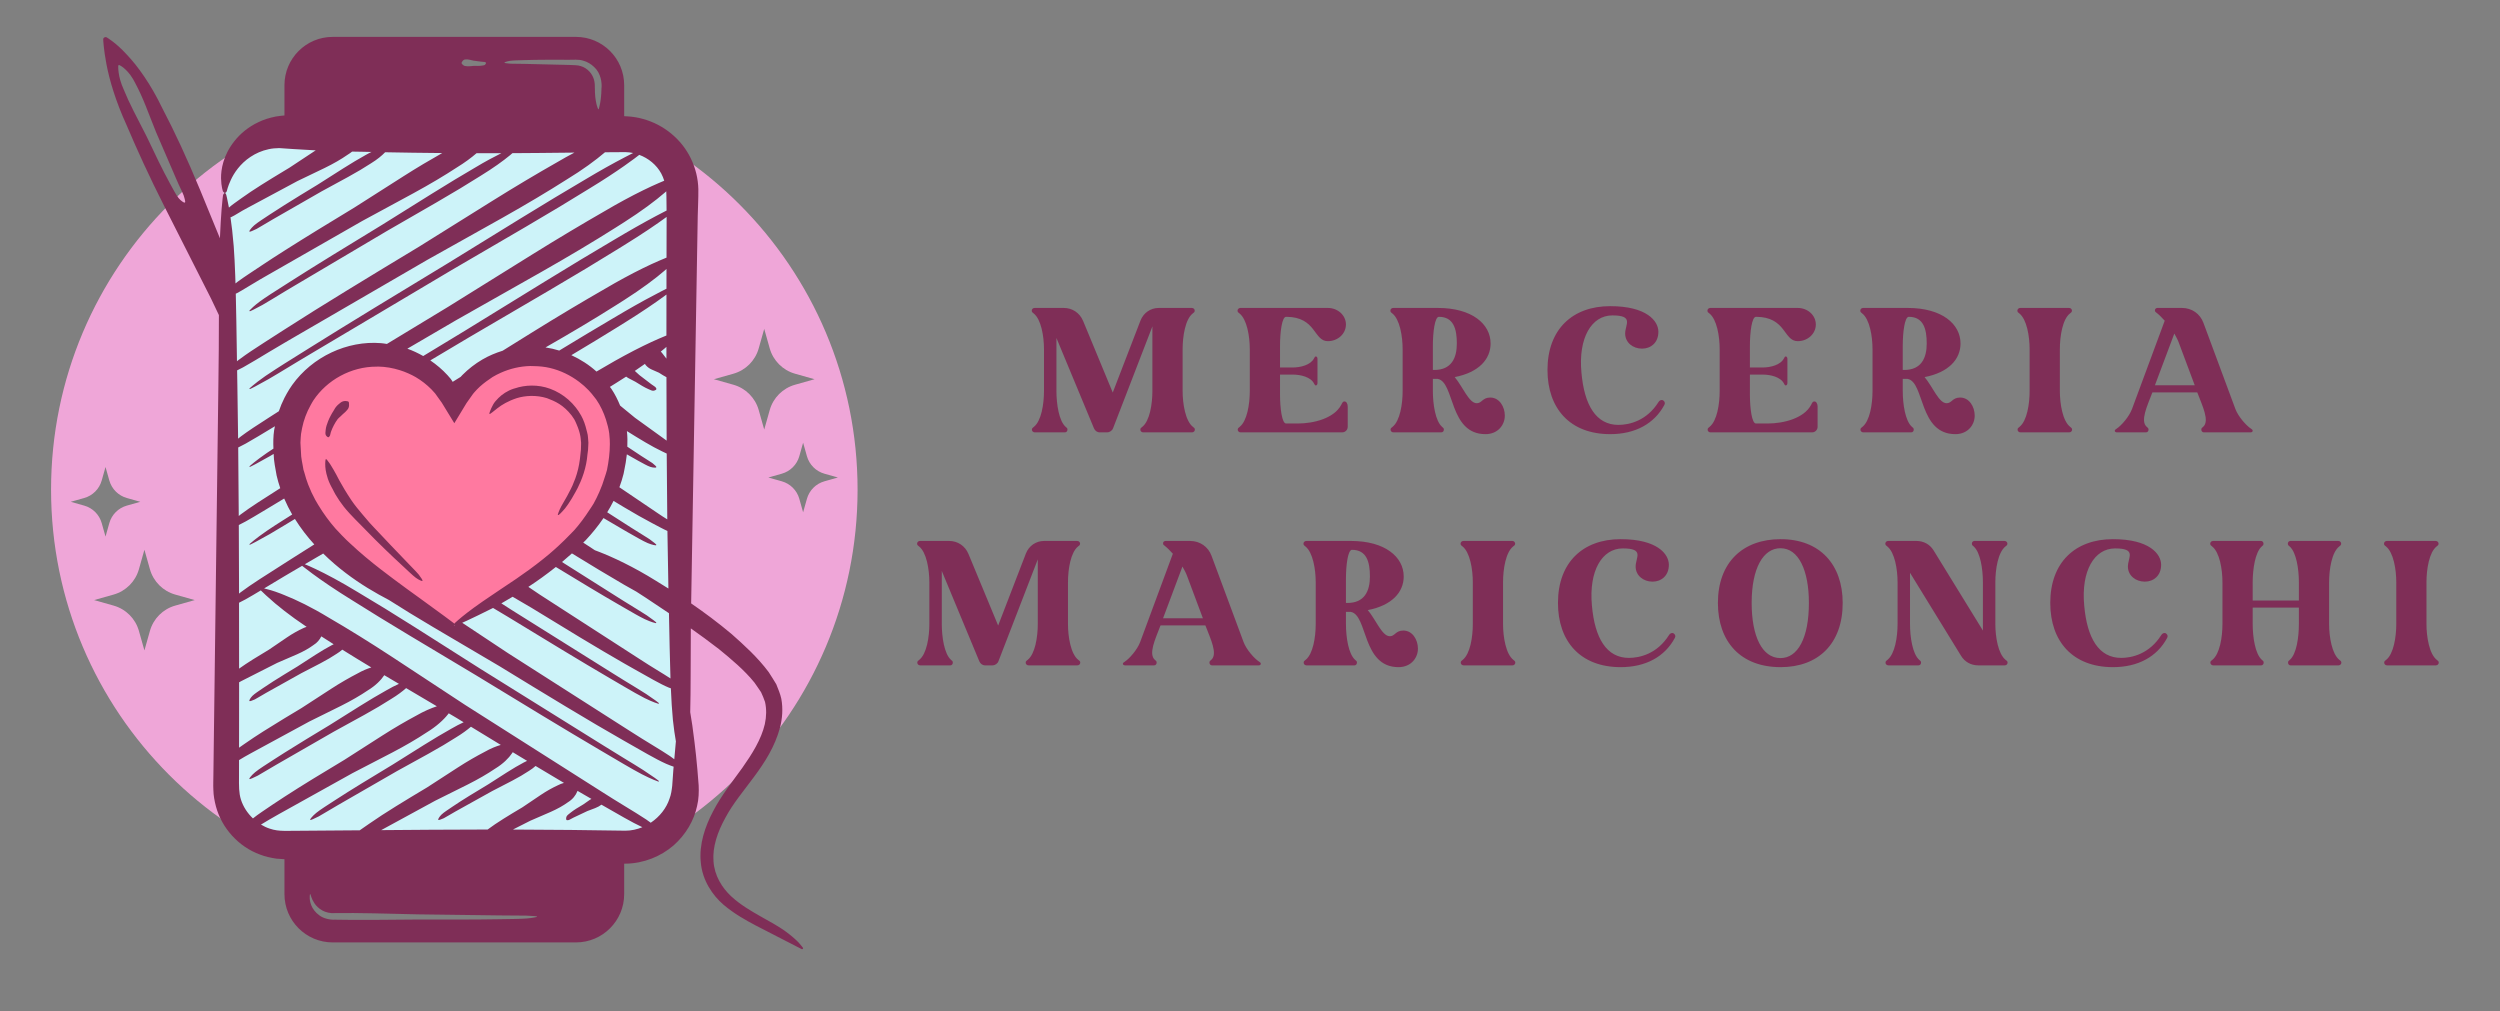 <?xml version="1.0" encoding="UTF-8" standalone="no"?>
<!DOCTYPE svg PUBLIC "-//W3C//DTD SVG 1.1//EN" "http://www.w3.org/Graphics/SVG/1.1/DTD/svg11.dtd">
<svg width="100%" height="100%" viewBox="0 0 1266 512" version="1.1" xmlns="http://www.w3.org/2000/svg" xmlns:xlink="http://www.w3.org/1999/xlink" xml:space="preserve" xmlns:serif="http://www.serif.com/" style="fill-rule:evenodd;clip-rule:evenodd;stroke-linejoin:round;stroke-miterlimit:2;">
    <rect x="0" y="0" width="1266" height="512" fill="#808080" stroke="none"/>
    <g transform="matrix(1,0,0,1,0,-794.11)">
        <g id="background-logo">
        </g>
        <g id="Mesa-de-trabajo1" serif:id="Mesa de trabajo1" transform="matrix(1.02,0,0,0.907,-40.576,680.066)">
            <rect x="39.771" y="125.755" width="1240.23" height="564.179" style="fill:none;"/>
            <g id="logo-logo" transform="matrix(3.229,0,0,3.633,265.336,401.007)">
                <g>
                    <g transform="matrix(1.402,0,0,1.402,-70.1,-70.1)">
                        <path d="M50,5.406C25.576,5.406 5.776,25.206 5.776,49.63C5.776,74.054 25.576,93.854 50,93.854C74.424,93.854 94.224,74.054 94.224,49.63C94.224,25.206 74.424,5.406 50,5.406ZM7.934,50.962L9.415,50.544C10.343,50.282 11.068,49.556 11.33,48.628L11.748,47.147L12.166,48.628C12.428,49.556 13.154,50.282 14.082,50.544L15.563,50.962L14.082,51.38C13.154,51.642 12.428,52.367 12.166,53.295L11.748,54.776L11.33,53.295C11.068,52.367 10.343,51.642 9.415,51.38L7.934,50.962ZM19.39,62.34C18.047,62.719 16.998,63.769 16.619,65.111L16.014,67.254L15.409,65.111C15.03,63.769 13.98,62.719 12.637,62.34L10.494,61.735L12.637,61.13C13.98,60.751 15.03,59.702 15.409,58.359L16.014,56.216L16.619,58.359C16.998,59.702 18.047,60.751 19.39,61.13L21.533,61.735L19.39,62.34ZM83.381,40.901C83.002,39.558 81.953,38.509 80.61,38.13L78.467,37.525L80.61,36.92C81.953,36.541 83.002,35.491 83.381,34.148L83.986,32.005L84.591,34.148C84.97,35.491 86.02,36.541 87.363,36.92L89.506,37.525L87.363,38.13C86.02,38.509 84.97,39.558 84.591,40.901L83.986,43.044L83.381,40.901ZM88.67,50.632L88.252,52.113L87.834,50.632C87.572,49.703 86.846,48.978 85.918,48.716L84.437,48.298L85.918,47.88C86.846,47.618 87.572,46.893 87.834,45.965L88.252,44.483L88.67,45.965C88.932,46.893 89.657,47.618 90.585,47.88L92.066,48.298L90.585,48.716C89.657,48.978 88.932,49.703 88.67,50.632Z" style="fill:rgb(239,166,216);fill-rule:nonzero;"/>
                    </g>
                    <g transform="matrix(1.402,0,0,1.402,-70.1,-70.1)">
                        <path d="M68.67,88.779L31.33,88.779C27.671,88.779 24.704,85.812 24.704,82.152L24.704,17.108C24.704,13.448 27.671,10.481 31.33,10.481L68.67,10.481C72.329,10.481 75.296,13.448 75.296,17.108L75.296,82.152C75.296,85.812 72.329,88.779 68.67,88.779Z" style="fill:rgb(205,243,249);fill-rule:nonzero;"/>
                    </g>
                    <g transform="matrix(1.402,0,0,1.402,-70.1,-70.1)">
                        <path d="M50,64.549C40.803,59.592 31.606,54.147 31.606,44.528C31.606,39.106 36.001,34.711 41.423,34.711C45.11,34.711 48.322,36.743 50,39.748C51.678,36.743 54.89,34.711 58.577,34.711C63.999,34.711 68.394,39.106 68.394,44.528C68.394,52.603 61.912,57.737 54.389,62.11L50,64.549Z" style="fill:rgb(255,121,160);fill-rule:nonzero;"/>
                    </g>
                    <g transform="matrix(1.402,0,0,1.402,-70.1,-70.1)">
                        <path d="M46.095,58.937C45.924,58.73 45.676,58.473 45.399,58.189C45.2,57.986 44.991,57.774 44.762,57.528C44.259,56.996 43.667,56.384 43.041,55.733C42.429,55.097 41.786,54.42 41.141,53.724C41.077,53.655 41.014,53.587 40.95,53.519C40.868,53.429 40.784,53.341 40.702,53.251C40.447,52.951 40.191,52.652 39.937,52.354C39.504,51.845 39.086,51.339 38.75,50.846C38.458,50.415 38.194,49.998 37.953,49.597C37.828,49.389 37.722,49.198 37.611,49.002C37.532,48.863 37.44,48.712 37.369,48.58C37.145,48.136 36.942,47.768 36.751,47.438C36.645,47.256 36.539,47.07 36.444,46.928C36.404,46.864 36.367,46.812 36.33,46.756C36.132,46.467 35.979,46.301 35.979,46.301C35.976,46.298 35.969,46.298 35.964,46.295C35.961,46.294 35.959,46.293 35.956,46.292C35.951,46.29 35.948,46.287 35.942,46.287C35.941,46.287 35.941,46.286 35.939,46.286C35.926,46.285 35.924,46.299 35.914,46.305C35.899,46.313 35.878,46.316 35.877,46.331C35.877,46.331 35.824,46.623 35.852,47.117C35.866,47.336 35.907,47.602 35.975,47.891C36.059,48.25 36.187,48.646 36.39,49.065C36.464,49.232 36.575,49.412 36.665,49.586C36.767,49.783 36.857,49.975 36.977,50.177C37.237,50.613 37.533,51.055 37.875,51.491C38.259,51.974 38.68,52.421 39.11,52.862C39.43,53.189 39.754,53.513 40.078,53.843C40.116,53.883 40.155,53.921 40.193,53.961C41.656,55.477 43.166,56.917 44.32,57.976C44.915,58.52 45.383,58.992 45.768,59.283C46.154,59.565 46.441,59.644 46.441,59.644C46.454,59.648 46.47,59.646 46.484,59.638C46.503,59.627 46.503,59.607 46.506,59.588C46.506,59.588 46.507,59.587 46.507,59.586C46.507,59.579 46.518,59.573 46.515,59.566C46.515,59.566 46.486,59.5 46.416,59.389C46.348,59.277 46.234,59.124 46.095,58.937ZM53.847,41.31C53.865,41.336 53.903,41.341 53.931,41.321C53.931,41.321 54.253,41.105 54.738,40.697C55.215,40.324 55.894,39.913 56.85,39.599C57.788,39.312 58.985,39.238 60.157,39.601C60.264,39.633 60.367,39.689 60.474,39.729C60.949,39.909 61.416,40.146 61.839,40.468C62.087,40.657 62.32,40.872 62.534,41.104C62.767,41.355 62.978,41.627 63.156,41.922C63.263,42.106 63.339,42.304 63.424,42.498C63.602,42.911 63.749,43.338 63.827,43.785C63.861,43.964 63.865,44.132 63.886,44.305C63.891,44.361 63.909,44.543 63.904,44.494L63.899,44.737C63.901,45.093 63.881,45.431 63.832,45.744C63.822,45.932 63.793,46.112 63.771,46.295C63.678,47.048 63.502,47.756 63.273,48.392C63.176,48.661 63.072,48.919 62.965,49.163C62.907,49.297 62.845,49.417 62.784,49.542C62.647,49.825 62.51,50.09 62.374,50.331C62.136,50.753 61.912,51.12 61.744,51.429C61.445,51.989 61.351,52.352 61.351,52.352C61.349,52.358 61.354,52.364 61.354,52.37C61.355,52.38 61.353,52.391 61.359,52.4C61.363,52.405 61.37,52.398 61.375,52.402C61.387,52.41 61.4,52.409 61.415,52.407C61.425,52.405 61.433,52.417 61.441,52.41C61.441,52.41 61.514,52.345 61.645,52.229C61.773,52.108 61.944,51.917 62.15,51.677C62.363,51.41 62.609,51.049 62.869,50.623C63.007,50.396 63.148,50.147 63.293,49.882C63.373,49.734 63.454,49.59 63.535,49.43C63.647,49.209 63.754,48.971 63.858,48.725C64.103,48.143 64.317,47.497 64.456,46.797C64.52,46.478 64.569,46.148 64.596,45.809C64.657,45.46 64.686,45.111 64.692,44.764L64.704,44.493L64.681,44.183C64.664,44.005 64.66,43.82 64.632,43.645C64.607,43.479 64.551,43.314 64.512,43.148C64.38,42.582 64.195,42.018 63.905,41.499C63.896,41.482 63.882,41.468 63.873,41.451C63.716,41.163 63.531,40.893 63.329,40.636C62.837,40.007 62.231,39.474 61.557,39.074C61.22,38.873 60.869,38.703 60.508,38.572C59.16,38.076 57.755,38.151 56.655,38.522C56.607,38.538 56.551,38.546 56.504,38.563C55.803,38.792 55.247,39.182 54.834,39.587C54.583,39.833 54.373,40.084 54.252,40.31C53.936,40.89 53.84,41.263 53.84,41.263C53.838,41.273 53.842,41.282 53.844,41.292C53.846,41.298 53.844,41.304 53.847,41.31ZM36.115,43.868C36.121,43.872 36.134,43.876 36.149,43.879C36.171,43.883 36.185,43.881 36.199,43.879C36.2,43.879 36.201,43.88 36.202,43.879C36.207,43.879 36.218,43.881 36.22,43.88C36.22,43.88 36.246,43.864 36.274,43.834C36.305,43.804 36.327,43.757 36.365,43.703C36.387,43.651 36.4,43.583 36.415,43.509C36.434,43.421 36.456,43.324 36.499,43.219C36.643,42.827 36.89,42.328 37.21,41.893C37.306,41.782 37.412,41.698 37.515,41.603C37.603,41.52 37.688,41.425 37.777,41.353C37.968,41.196 38.129,41.044 38.252,40.893C38.255,40.889 38.256,40.885 38.259,40.881C38.391,40.75 38.447,40.574 38.455,40.396C38.47,40.223 38.43,40.049 38.43,40.049C38.429,40.045 38.425,40.037 38.422,40.031C38.421,40.031 38.421,40.03 38.421,40.03C38.419,40.025 38.418,40.022 38.415,40.017C38.406,40.003 38.398,39.999 38.389,39.989C38.381,39.981 38.371,39.966 38.366,39.965C38.366,39.965 38.243,39.919 38.072,39.913C37.901,39.906 37.686,39.954 37.506,40.106C37.313,40.242 37.109,40.433 36.938,40.675C36.868,40.774 36.811,40.896 36.743,41.006C36.647,41.161 36.545,41.308 36.467,41.474C36.341,41.688 36.246,41.912 36.156,42.132C36.022,42.464 35.92,42.79 35.893,43.069C35.871,43.301 35.839,43.489 35.899,43.636C35.965,43.781 36.115,43.868 36.115,43.868ZM88.207,99.813C88.207,99.813 88.058,99.607 87.741,99.253C87.411,98.914 86.887,98.453 86.196,97.957C85.506,97.475 84.602,96.973 83.576,96.4C82.557,95.821 81.398,95.159 80.366,94.208C79.348,93.258 78.521,91.925 78.424,90.359C78.303,88.802 78.864,87.153 79.716,85.617C81.35,82.511 84.573,79.892 85.706,75.757C85.977,74.739 86.059,73.626 85.86,72.548C85.746,72.014 85.513,71.474 85.309,70.962C85.033,70.515 84.761,70.06 84.473,69.625C83.243,67.988 81.802,66.691 80.403,65.451C78.914,64.202 77.422,63.095 75.973,62.099C75.979,61.761 75.983,61.431 75.991,61.086C76.183,49.77 76.439,34.684 76.696,19.597C76.716,18.62 76.772,17.785 76.762,16.692C76.735,15.541 76.455,14.386 75.946,13.34C74.942,11.234 72.977,9.62 70.708,8.999C70.144,8.836 69.559,8.744 68.976,8.711C68.85,8.702 68.738,8.697 68.628,8.691L68.628,5.29C68.628,2.368 66.26,0 63.339,0L36.661,0C33.74,0 31.372,2.368 31.372,5.29L31.372,8.61C31.067,8.641 30.704,8.679 30.39,8.735C29.715,8.875 29.081,9.066 28.517,9.346C27.38,9.882 26.506,10.637 25.891,11.416C24.636,12.991 24.41,14.548 24.417,15.494C24.438,16.464 24.628,16.926 24.628,16.926C24.643,16.974 24.68,17 24.711,17.033C24.729,17.052 24.737,17.085 24.759,17.094C24.878,17.144 25.011,17.047 25.055,16.886C25.055,16.886 25.148,16.417 25.496,15.668C25.838,14.928 26.5,13.913 27.643,13.155C28.208,12.778 28.885,12.471 29.634,12.313C30.006,12.224 30.402,12.201 30.801,12.19C30.985,12.203 31.183,12.216 31.372,12.229C31.673,12.25 31.97,12.27 32.284,12.291C33.084,12.348 33.933,12.396 34.803,12.439C34.759,12.467 34.718,12.489 34.675,12.518C33.791,13.102 32.849,13.724 31.907,14.347C31.727,14.454 31.551,14.562 31.372,14.669C29.62,15.724 27.913,16.774 26.662,17.678C26.116,18.077 25.633,18.394 25.282,18.711C25.116,17.786 24.987,17.305 24.987,17.305C24.963,17.219 24.92,17.148 24.867,17.12C24.805,17.089 24.75,17.13 24.704,17.2C24.674,17.245 24.644,17.295 24.633,17.371C24.633,17.371 24.554,17.91 24.477,18.907C24.408,19.693 24.358,20.776 24.294,22.074C23.554,20.269 22.825,18.491 22.12,16.773C20.737,13.433 19.321,10.373 17.972,7.808C16.718,5.201 15.29,3.203 14.059,1.917C12.865,0.61 11.865,0.045 11.865,0.045C11.823,0.024 11.763,0.015 11.702,0.03C11.581,0.06 11.488,0.16 11.494,0.254C11.494,0.254 11.528,1.323 11.855,3.022C12.181,4.725 12.858,7.054 14.06,9.673C15.184,12.327 16.584,15.388 18.215,18.607C19.847,21.828 21.587,25.264 23.327,28.699C23.612,29.299 23.897,29.898 24.182,30.496C24.178,32.825 24.171,35.4 24.125,38.194C24.045,44.447 23.951,51.743 23.851,59.56C23.801,63.469 23.749,67.507 23.697,71.611C23.671,73.663 23.644,75.732 23.617,77.808L23.578,80.928C23.579,81.474 23.546,81.912 23.576,82.547C23.587,83.158 23.702,83.765 23.858,84.357C24.5,86.733 26.335,88.767 28.682,89.627C29.263,89.856 29.876,89.987 30.492,90.079L31.372,90.139L31.372,93.97C31.372,96.892 33.74,99.26 36.661,99.26L63.339,99.26C66.26,99.26 68.628,96.892 68.628,93.97L68.628,90.628C68.675,90.627 68.724,90.627 68.77,90.627C70.781,90.612 72.668,89.816 74.039,88.633C75.404,87.432 76.291,85.87 76.622,84.311C76.812,83.545 76.827,82.739 76.797,82.055C76.749,81.458 76.703,80.883 76.659,80.33C76.562,79.224 76.454,78.208 76.339,77.29C76.188,75.986 76.023,74.899 75.871,74.025C75.936,71.621 75.908,68.496 75.937,64.836C76.953,65.555 77.981,66.302 79.017,67.106C80.386,68.223 81.81,69.411 82.919,70.783C83.174,71.128 83.393,71.483 83.64,71.832C83.8,72.191 83.951,72.517 84.072,72.892C84.251,73.675 84.234,74.503 84.052,75.334C83.663,77.002 82.659,78.601 81.589,80.117C80.512,81.616 79.265,83.173 78.379,84.888C77.484,86.584 76.832,88.521 77.029,90.481C77.196,92.449 78.318,94.103 79.532,95.138C80.763,96.174 81.99,96.834 83.048,97.4C84.092,97.937 85.006,98.407 85.772,98.801C87.269,99.569 88.079,99.985 88.079,99.985C88.118,100.001 88.16,100.006 88.192,99.992C88.253,99.966 88.26,99.886 88.207,99.813ZM20.418,18.164C20.398,18.17 20.378,18.17 20.365,18.164C20.365,18.164 20.068,18.036 19.764,17.672C19.463,17.299 19.177,16.716 18.796,16.03C18.039,14.658 17.139,12.778 16.248,10.896C15.773,9.969 15.298,9.042 14.852,8.173C14.407,7.304 14.032,6.475 13.736,5.753C13.414,5.044 13.253,4.403 13.191,3.93C13.127,3.458 13.143,3.158 13.143,3.158C13.143,3.131 13.175,3.101 13.215,3.089C13.235,3.084 13.254,3.085 13.267,3.09C13.267,3.09 13.575,3.225 13.927,3.564C14.29,3.897 14.701,4.426 15.04,5.131C15.41,5.821 15.79,6.65 16.153,7.559C16.512,8.469 16.894,9.44 17.277,10.411C18.102,12.322 18.927,14.233 19.546,15.667C19.847,16.386 20.161,16.959 20.317,17.375C20.381,17.594 20.44,17.768 20.462,17.895C20.488,18.021 20.489,18.095 20.489,18.095C20.49,18.121 20.458,18.152 20.418,18.164ZM73.705,70.325C72.873,69.776 71.698,69.102 70.35,68.218C69.81,67.87 69.228,67.494 68.628,67.107C65.91,65.353 62.652,63.251 59.385,61.143C58.96,60.857 58.541,60.574 58.118,60.288C59.078,59.659 60.093,58.935 61.135,58.107C63.635,59.63 66.047,61.087 67.972,62.195C68.201,62.326 68.415,62.45 68.628,62.574C69.528,63.095 70.29,63.541 70.892,63.828C71.63,64.175 72.081,64.262 72.081,64.262C72.1,64.266 72.12,64.263 72.134,64.253C72.159,64.233 72.155,64.193 72.123,64.164C72.123,64.164 72.034,64.082 71.859,63.949C71.685,63.813 71.419,63.631 71.096,63.402C70.509,63.014 69.637,62.504 68.628,61.869C68.516,61.798 68.409,61.733 68.293,61.659C66.482,60.514 64.197,59.071 61.81,57.563C62.171,57.261 62.534,56.946 62.898,56.617C64.899,57.844 66.874,59.044 68.628,60.058C69.099,60.33 69.529,60.568 69.964,60.81C70.3,61.028 70.625,61.242 70.981,61.468C71.789,62.001 72.654,62.577 73.539,63.174C73.594,65.813 73.633,68.206 73.705,70.325ZM50.03,64.273C50.008,64.295 50.009,64.317 49.995,64.339C49.974,64.309 49.961,64.278 49.924,64.25C49.924,64.25 48.529,63.192 46.139,61.475C45.315,60.885 44.371,60.2 43.347,59.435C42.883,59.088 42.408,58.73 41.912,58.347C40.839,57.513 39.694,56.577 38.57,55.518C38.436,55.392 38.301,55.273 38.168,55.143C37.82,54.803 37.477,54.445 37.139,54.078C37.089,54.023 37.037,53.975 36.987,53.92C36.292,53.128 35.647,52.249 35.079,51.307C34.971,51.129 34.863,50.953 34.762,50.769C34.462,50.224 34.196,49.654 33.969,49.062C33.809,48.648 33.677,48.219 33.561,47.781C33.531,47.667 33.482,47.561 33.455,47.445C33.362,46.803 33.176,46.168 33.18,45.493L33.124,44.487C33.14,44.301 33.146,44.114 33.155,43.926C33.162,43.791 33.168,43.656 33.189,43.523C33.203,43.408 33.233,43.294 33.252,43.179C33.269,43.078 33.287,42.977 33.307,42.877C33.483,42.011 33.795,41.164 34.241,40.371C34.341,40.193 34.435,40.012 34.548,39.841C36.014,37.635 38.659,36.135 41.476,36.147C41.536,36.147 41.595,36.138 41.655,36.139C42.46,36.151 43.26,36.294 44.033,36.537C44.35,36.637 44.662,36.753 44.966,36.891C45.24,37.014 45.512,37.144 45.771,37.298C46.397,37.667 46.977,38.119 47.491,38.639L47.838,39.019L47.899,39.087L48.629,40.103L48.809,40.398L49.599,41.691L49.973,42.303C49.983,42.319 49.993,42.335 50,42.348L50.862,40.926L51.338,40.14L52.056,39.128C52.161,38.991 52.173,38.989 52.205,38.951L52.298,38.85L52.483,38.647C52.901,38.215 53.374,37.842 53.872,37.509C53.98,37.436 54.082,37.353 54.193,37.285C54.482,37.111 54.782,36.958 55.088,36.821C56.107,36.362 57.209,36.106 58.317,36.077C58.454,36.071 58.589,36.087 58.726,36.088C59.318,36.096 59.905,36.154 60.472,36.287C61.644,36.56 62.734,37.095 63.679,37.806C64.057,38.09 64.41,38.4 64.733,38.74C64.945,38.962 65.139,39.195 65.323,39.438C65.4,39.539 65.486,39.632 65.557,39.736C66.032,40.423 66.379,41.175 66.63,41.95C66.792,42.452 66.922,42.962 66.991,43.477C66.997,43.521 66.996,43.569 67.001,43.614C67.041,43.949 67.058,44.291 67.058,44.639C67.056,45.593 66.928,46.575 66.743,47.471C66.681,47.751 66.574,48.009 66.493,48.28C66.326,48.84 66.131,49.382 65.895,49.903C65.701,50.329 65.507,50.755 65.277,51.155C65.142,51.388 64.987,51.602 64.841,51.826C64.326,52.622 63.769,53.38 63.166,54.061C63.023,54.218 62.875,54.356 62.731,54.507C62.312,54.944 61.89,55.359 61.463,55.753C61.115,56.074 60.766,56.388 60.417,56.683C60.186,56.877 59.956,57.063 59.727,57.247C58.723,58.05 57.734,58.763 56.802,59.399C56.183,59.82 55.596,60.209 55.041,60.578C54.656,60.833 54.289,61.081 53.946,61.318C53.873,61.368 53.791,61.422 53.72,61.472C53.493,61.622 53.289,61.763 53.083,61.904C51.755,62.818 50.877,63.531 50.42,63.926C50.168,64.143 50.03,64.273 50.03,64.273ZM50.066,64.513L50,64.549C49.979,64.538 49.959,64.527 49.938,64.515C49.961,64.513 49.991,64.521 50.007,64.511C50.011,64.509 50.007,64.503 50.01,64.5C50.027,64.508 50.043,64.511 50.066,64.513ZM73.261,32.733C73.01,32.836 72.738,32.949 72.436,33.079C71.415,33.52 70.108,34.152 68.628,34.954C67.965,35.314 67.277,35.698 66.546,36.132C66.239,36.308 65.91,36.501 65.591,36.686C64.783,35.953 63.844,35.353 62.834,34.889C64.631,33.818 66.318,32.795 67.818,31.863C68.102,31.691 68.358,31.528 68.628,31.36C70.471,30.214 72.001,29.178 73.072,28.387C73.145,28.334 73.196,28.293 73.265,28.242C73.263,29.748 73.262,31.246 73.261,32.733ZM73.262,35.269C73.09,35.046 72.917,34.823 72.755,34.613C72.719,34.568 72.678,34.539 72.64,34.5C72.795,34.371 72.97,34.234 73.109,34.113C73.167,34.064 73.206,34.025 73.261,33.977C73.262,34.409 73.262,34.839 73.262,35.269ZM72.721,27.879C71.663,28.42 70.258,29.181 68.628,30.128C68.188,30.384 67.74,30.646 67.268,30.93C65.538,31.949 63.584,33.118 61.507,34.383C61.015,34.233 60.513,34.115 60,34.039C62.826,32.426 65.439,30.866 67.658,29.46C68,29.253 68.308,29.05 68.628,28.846C70.517,27.64 72.053,26.497 73.109,25.581C73.17,25.529 73.211,25.488 73.269,25.437C73.268,26.161 73.267,26.884 73.266,27.605C73.089,27.694 72.924,27.775 72.721,27.879ZM73.479,60.468C73.028,60.184 72.573,59.897 72.14,59.637C70.888,58.857 69.703,58.206 68.628,57.672C67.556,57.139 66.594,56.722 65.787,56.413C65.656,56.361 65.536,56.317 65.413,56.271C64.991,55.994 64.566,55.715 64.137,55.434C64.225,55.346 64.313,55.269 64.401,55.179C65.086,54.451 65.754,53.637 66.36,52.744C67.172,53.23 67.93,53.675 68.628,54.075C68.775,54.158 68.937,54.254 69.076,54.333C69.944,54.82 70.65,55.245 71.199,55.482C71.743,55.711 72.091,55.736 72.091,55.736C72.106,55.737 72.122,55.732 72.135,55.72C72.157,55.699 72.159,55.663 72.137,55.64C72.137,55.64 72.076,55.575 71.953,55.474C71.832,55.369 71.642,55.234 71.414,55.062C70.948,54.745 70.227,54.337 69.398,53.798C69.16,53.645 68.888,53.47 68.628,53.304C68.046,52.931 67.429,52.535 66.767,52.111C67.014,51.71 67.247,51.294 67.462,50.863C67.855,51.102 68.247,51.339 68.628,51.566C69.732,52.223 70.776,52.822 71.686,53.296C72.336,53.632 72.888,53.947 73.37,54.157C73.399,56.362 73.435,58.467 73.479,60.468ZM73.355,52.888C73.041,52.694 72.697,52.481 72.333,52.227C71.278,51.515 69.989,50.643 68.628,49.723C68.452,49.604 68.281,49.488 68.103,49.368C68.277,48.893 68.436,48.409 68.56,47.903C68.586,47.79 68.605,47.674 68.628,47.561C68.753,46.97 68.857,46.37 68.921,45.758C69.368,46.019 69.798,46.266 70.181,46.471C70.719,46.758 71.152,47.018 71.505,47.136C71.856,47.247 72.101,47.21 72.101,47.21C72.112,47.208 72.125,47.201 72.135,47.188C72.155,47.165 72.162,47.132 72.151,47.116C72.151,47.116 72.118,47.068 72.048,46.998C71.979,46.926 71.866,46.838 71.732,46.723C71.452,46.518 71.005,46.277 70.504,45.937C70.053,45.638 69.528,45.29 68.973,44.922C68.995,44.373 68.994,43.818 68.931,43.248C68.93,43.235 68.926,43.222 68.924,43.208C68.925,43.209 68.926,43.209 68.927,43.21C70.301,44.068 71.683,44.914 72.791,45.435C72.976,45.521 73.132,45.597 73.293,45.675C73.308,48.16 73.328,50.57 73.355,52.888ZM69.819,41.755C69.414,41.423 69.023,41.103 68.628,40.78C68.481,40.659 68.328,40.534 68.184,40.415C67.926,39.788 67.622,39.174 67.24,38.6C67.186,38.518 67.118,38.445 67.062,38.364C67.258,38.241 67.468,38.113 67.658,37.993C68,37.785 68.308,37.583 68.628,37.378C68.7,37.332 68.774,37.286 68.844,37.241C68.927,37.293 68.987,37.35 69.079,37.398C69.327,37.527 69.592,37.665 69.857,37.803C70.361,38.121 70.869,38.433 71.285,38.61C71.494,38.697 71.655,38.79 71.811,38.789C71.969,38.783 72.112,38.684 72.112,38.684C72.118,38.679 72.127,38.669 72.136,38.656C72.153,38.631 72.166,38.602 72.165,38.592C72.165,38.592 72.16,38.561 72.142,38.523C72.125,38.482 72.089,38.441 72.049,38.383C71.956,38.292 71.783,38.217 71.609,38.076C71.252,37.803 70.777,37.439 70.302,37.075C70.129,36.919 69.96,36.766 69.793,36.615C70.181,36.351 70.563,36.09 70.91,35.839C70.943,35.896 70.964,35.964 71.015,36.004C71.169,36.178 71.375,36.342 71.632,36.455C71.89,36.569 72.165,36.69 72.44,36.811C72.717,36.993 72.993,37.16 73.264,37.303C73.268,39.665 73.274,41.99 73.285,44.256C72.316,43.557 71.072,42.659 69.819,41.755ZM73.272,24.196C73.018,24.3 72.742,24.414 72.436,24.547C71.415,24.987 70.108,25.619 68.628,26.422C67.965,26.782 67.277,27.165 66.546,27.6C64.167,28.965 61.41,30.601 58.492,32.417C57.457,33.061 56.376,33.733 55.301,34.402C54.527,34.642 53.773,34.955 53.07,35.369C52.277,35.834 51.542,36.403 50.89,37.059L50.694,37.269C50.401,37.452 50.111,37.632 49.818,37.814C49.796,37.778 49.776,37.736 49.753,37.701L49.622,37.513C49.641,37.525 49.536,37.409 49.466,37.328L49.241,37.07C48.685,36.463 48.05,35.93 47.367,35.462C48.762,34.632 50.174,33.792 51.589,32.95C54.592,31.193 57.595,29.435 60.411,27.787C63.227,26.135 65.838,24.564 68.062,23.182C68.261,23.062 68.437,22.949 68.628,22.831C70.562,21.637 72.159,20.56 73.283,19.734C73.279,21.223 73.275,22.711 73.272,24.196ZM73.244,16.927C73.266,17.217 73.261,17.72 73.268,18.113L73.278,19.037C73.181,19.087 73.103,19.125 72.999,19.178C71.881,19.749 70.374,20.57 68.628,21.591C68.262,21.805 67.9,22.016 67.513,22.248C65.27,23.57 62.661,25.136 59.883,26.846C57.103,28.556 54.138,30.38 51.173,32.205C49.635,33.136 48.099,34.067 46.588,34.984C46.032,34.668 45.453,34.392 44.848,34.178C46.61,33.149 48.404,32.102 50.202,31.052C53.394,29.246 56.586,27.441 59.579,25.748C62.57,24.049 65.327,22.404 67.658,20.928C68,20.72 68.308,20.518 68.628,20.313C70.517,19.108 72.053,17.965 73.109,17.048C73.161,17.004 73.195,16.97 73.244,16.927ZM55.521,2.787C55.521,2.787 55.731,2.681 56.125,2.623C56.524,2.568 57.081,2.566 57.752,2.543C59.093,2.5 60.879,2.502 62.664,2.508L63.332,2.499C63.582,2.504 63.839,2.521 64.081,2.592C64.571,2.714 65.009,2.983 65.352,3.319C66.067,3.979 66.217,5.046 66.137,5.679C66.128,6.346 66.061,6.901 65.987,7.289C65.913,7.677 65.841,7.903 65.841,7.903C65.835,7.924 65.814,7.935 65.794,7.929C65.79,7.928 65.788,7.924 65.785,7.922C65.779,7.918 65.773,7.915 65.771,7.91C65.771,7.91 65.661,7.691 65.576,7.298C65.484,6.906 65.414,6.345 65.414,5.675C65.436,4.994 65.333,4.384 64.833,3.816C64.59,3.552 64.273,3.325 63.902,3.212C63.55,3.083 63.113,3.103 62.655,3.077C60.873,3.034 59.091,2.992 57.754,2.96C57.086,2.95 56.53,2.942 56.148,2.937C55.956,2.917 55.802,2.901 55.692,2.889C55.589,2.87 55.528,2.858 55.528,2.858C55.522,2.856 55.524,2.848 55.52,2.844C55.51,2.835 55.497,2.825 55.501,2.811C55.504,2.801 55.512,2.792 55.521,2.787ZM50.797,2.844C50.798,2.839 50.798,2.833 50.799,2.83C50.799,2.83 50.84,2.72 50.914,2.635C50.987,2.544 51.092,2.473 51.217,2.474C51.343,2.456 51.489,2.465 51.645,2.499C51.801,2.534 51.968,2.573 52.135,2.611C52.468,2.653 52.801,2.696 53.051,2.728C53.176,2.749 53.28,2.731 53.351,2.751C53.387,2.77 53.416,2.781 53.436,2.799C53.456,2.814 53.467,2.83 53.467,2.83C53.468,2.831 53.468,2.84 53.468,2.844C53.47,2.853 53.473,2.862 53.472,2.877C53.471,2.887 53.47,2.896 53.468,2.901C53.468,2.901 53.429,3.007 53.355,3.065C53.281,3.12 53.177,3.122 53.051,3.145C52.801,3.188 52.467,3.186 52.133,3.179C51.966,3.193 51.8,3.206 51.643,3.218C51.487,3.23 51.341,3.219 51.216,3.196C51.092,3.187 50.988,3.121 50.915,3.046C50.843,2.973 50.801,2.901 50.801,2.901C50.797,2.895 50.795,2.873 50.796,2.853C50.796,2.849 50.797,2.847 50.797,2.844ZM25.974,26.17C25.932,25.005 25.879,23.927 25.808,22.954C25.707,21.68 25.579,20.627 25.453,19.775C25.49,19.762 25.508,19.758 25.548,19.745C25.989,19.544 26.565,19.131 27.316,18.743C28.453,18.133 29.878,17.369 31.372,16.568C31.84,16.317 32.314,16.062 32.789,15.807C33.81,15.316 34.832,14.825 35.79,14.365C36.746,13.899 37.602,13.405 38.299,12.918C38.478,12.808 38.642,12.692 38.793,12.573C39.189,12.58 39.58,12.589 39.986,12.593C40.288,12.6 40.604,12.607 40.911,12.614C40.707,12.717 40.512,12.809 40.292,12.939C39.554,13.35 38.704,13.851 37.811,14.419C36.918,14.987 35.966,15.592 35.014,16.198C33.745,16.967 32.492,17.731 31.372,18.437C30.786,18.805 30.227,19.162 29.742,19.485C29.036,19.958 28.437,20.328 28.049,20.662C27.669,20.996 27.526,21.27 27.526,21.27C27.52,21.283 27.518,21.298 27.524,21.314C27.534,21.344 27.563,21.363 27.589,21.356C27.589,21.356 27.664,21.338 27.791,21.288C27.92,21.24 28.097,21.151 28.319,21.048C28.745,20.822 29.334,20.431 30.07,20.017C30.469,19.788 30.91,19.535 31.372,19.27C32.607,18.562 34.026,17.748 35.45,16.931C36.442,16.391 37.434,15.851 38.364,15.345C39.293,14.836 40.143,14.331 40.853,13.866C41.542,13.445 42.061,13.012 42.413,12.646C44.405,12.686 46.499,12.715 48.675,12.734C47.373,13.467 45.939,14.312 44.417,15.282C42.701,16.375 40.87,17.541 39.039,18.707C36.354,20.333 33.677,21.964 31.372,23.43C30.489,23.99 29.656,24.529 28.905,25.032C27.867,25.728 26.953,26.308 26.246,26.833C26.156,26.899 26.084,26.962 26.001,27.027C25.993,26.739 25.984,26.447 25.974,26.17ZM26.149,34.61C26.114,32.263 26.083,30.099 26.033,28.149C26.089,28.123 26.134,28.102 26.193,28.075C26.336,28 26.501,27.903 26.664,27.809C27.43,27.367 28.392,26.75 29.56,26.095C30.126,25.771 30.738,25.421 31.372,25.059C33.901,23.612 36.903,21.895 39.913,20.173C41.823,19.138 43.733,18.104 45.523,17.134C47.312,16.158 48.946,15.188 50.311,14.292C51.152,13.778 51.853,13.252 52.437,12.752C53.333,12.754 54.24,12.753 55.157,12.75C54.37,13.137 53.401,13.654 52.308,14.311C50.905,15.129 49.279,16.105 47.554,17.182C45.828,18.26 43.987,19.409 42.146,20.559C38.438,22.816 34.732,25.08 31.984,26.838C31.771,26.975 31.574,27.1 31.372,27.229C30.272,27.929 29.335,28.518 28.671,29.006C28.046,29.472 27.708,29.811 27.598,29.928C27.572,29.956 27.547,29.983 27.547,29.983C27.532,30.001 27.523,30.021 27.525,30.039C27.529,30.072 27.571,30.083 27.617,30.064C27.617,30.064 27.643,30.053 27.652,30.05C27.69,30.034 27.791,29.991 27.982,29.896C28.217,29.783 28.551,29.598 28.964,29.379C29.579,29.029 30.396,28.518 31.372,27.93C31.672,27.749 31.984,27.562 32.314,27.369C35.112,25.713 38.844,23.505 42.575,21.297C44.455,20.213 46.335,19.13 48.097,18.114C49.859,17.095 51.486,16.114 52.865,15.241C54.256,14.389 55.365,13.588 56.107,12.973C56.208,12.89 56.286,12.821 56.373,12.746C57.343,12.741 58.321,12.734 59.311,12.724C60.579,12.711 61.877,12.697 63.172,12.684C62.547,13.014 61.898,13.369 61.206,13.779C59.122,14.964 56.711,16.391 54.163,17.982C51.613,19.574 48.894,21.272 46.175,22.97C40.781,26.224 35.399,29.487 31.372,32.079C31.3,32.125 31.221,32.175 31.15,32.221C30.441,32.679 29.79,33.095 29.17,33.493C28.115,34.17 27.202,34.771 26.486,35.31C26.421,35.359 26.34,35.413 26.278,35.461C26.234,35.496 26.206,35.524 26.163,35.558C26.159,35.237 26.154,34.925 26.149,34.61ZM26.207,38.178C26.197,37.625 26.188,37.091 26.18,36.555C26.385,36.451 26.593,36.344 26.837,36.222C26.858,36.211 26.885,36.194 26.906,36.182C27.642,35.775 28.57,35.207 29.641,34.562C30.181,34.237 30.755,33.896 31.372,33.538C31.519,33.452 31.652,33.372 31.803,33.285C35.958,30.874 41.497,27.658 47.036,24.443C49.833,22.877 52.631,21.311 55.254,19.844C57.874,18.37 60.286,16.934 62.32,15.638C64.075,14.572 65.482,13.534 66.523,12.649C66.833,12.646 67.14,12.643 67.451,12.639L68.628,12.634L68.783,12.633C69.062,12.637 69.34,12.673 69.612,12.728C69.533,12.768 69.47,12.798 69.386,12.84C69.156,12.956 68.891,13.094 68.628,13.231C67.463,13.84 66.003,14.645 64.325,15.652C62.259,16.867 59.856,18.308 57.298,19.883C54.739,21.46 52.01,23.141 49.28,24.822C43.795,28.142 38.311,31.471 34.228,34.028C33.177,34.687 32.219,35.281 31.372,35.815C31.045,36.02 30.742,36.213 30.452,36.401C30.029,36.673 29.635,36.931 29.294,37.166C28.623,37.632 28.175,37.988 27.897,38.22C27.692,38.391 27.568,38.503 27.568,38.503C27.544,38.526 27.527,38.551 27.527,38.57C27.525,38.607 27.578,38.611 27.645,38.58C27.645,38.58 27.785,38.512 27.989,38.409C28.052,38.376 28.093,38.356 28.174,38.314C28.515,38.137 29.004,37.859 29.609,37.525C29.925,37.343 30.283,37.129 30.67,36.897C30.889,36.765 31.132,36.618 31.372,36.473C32.297,35.913 33.356,35.268 34.558,34.559C38.687,32.106 44.193,28.836 49.698,25.566C52.466,23.951 55.234,22.337 57.829,20.823C60.423,19.306 62.829,17.859 64.876,16.586C66.348,15.691 67.609,14.861 68.628,14.147C69.035,13.862 69.412,13.592 69.734,13.35C69.943,13.196 70.112,13.064 70.283,12.931C71.279,13.3 72.169,14.014 72.692,14.972C72.829,15.224 72.933,15.493 73.021,15.767C72.837,15.843 72.644,15.924 72.436,16.014C71.415,16.455 70.108,17.087 68.628,17.889C67.965,18.249 67.277,18.633 66.546,19.067C64.167,20.432 61.41,22.068 58.492,23.884C55.573,25.701 52.459,27.639 49.344,29.576C47.072,30.949 44.802,32.321 42.608,33.657C42.391,33.629 42.177,33.586 41.958,33.571C38.249,33.268 34.426,35.072 32.223,38.152C32.006,38.45 31.817,38.765 31.634,39.083C31.542,39.242 31.455,39.404 31.372,39.568C31.129,40.043 30.927,40.533 30.756,41.034C30.365,41.283 29.999,41.518 29.638,41.749C28.421,42.526 27.359,43.219 26.555,43.825C26.452,43.904 26.383,43.968 26.289,44.042C26.266,42.008 26.239,40.042 26.207,38.178ZM26.3,45.007C26.551,44.877 26.818,44.737 27.123,44.581C27.935,44.129 28.969,43.497 30.156,42.781C30.212,42.747 30.27,42.712 30.327,42.678C30.308,42.783 30.279,42.888 30.263,42.993C30.258,43.025 30.248,43.056 30.243,43.088C30.138,43.787 30.135,44.471 30.163,45.133C29.922,45.291 29.671,45.453 29.459,45.598C28.19,46.471 27.574,47.032 27.574,47.032C27.547,47.057 27.528,47.083 27.527,47.103C27.524,47.14 27.58,47.142 27.653,47.108C27.653,47.108 27.857,47.012 28.224,46.816C28.594,46.622 29.125,46.319 29.78,45.954C29.902,45.883 30.054,45.791 30.187,45.713C30.199,46.517 30.379,47.3 30.511,48.075C30.619,48.554 30.758,49.016 30.91,49.469C29.138,50.596 27.629,51.548 26.555,52.358C26.479,52.416 26.43,52.462 26.359,52.518C26.344,49.925 26.325,47.414 26.3,45.007ZM27.123,53.113C28.196,52.516 29.63,51.621 31.342,50.602C31.352,50.624 31.362,50.645 31.372,50.667C31.626,51.254 31.908,51.819 32.219,52.355C31.925,52.539 31.643,52.717 31.372,52.889C30.647,53.346 29.987,53.77 29.447,54.139C28.186,55.006 27.574,55.565 27.574,55.565C27.547,55.589 27.528,55.615 27.527,55.635C27.524,55.672 27.58,55.675 27.652,55.641C27.652,55.641 27.855,55.545 28.22,55.351C28.588,55.158 29.116,54.857 29.767,54.495C30.224,54.229 30.777,53.896 31.372,53.537C31.733,53.319 32.113,53.089 32.52,52.843C33.167,53.876 33.893,54.808 34.644,55.633C33.774,56.178 32.93,56.711 32.146,57.213C31.877,57.386 31.631,57.542 31.372,57.707C29.399,58.965 27.72,60.012 26.555,60.89C26.491,60.939 26.45,60.978 26.39,61.025C26.389,60.553 26.389,60.066 26.388,59.597C26.383,57.526 26.375,55.495 26.365,53.506C26.601,53.384 26.842,53.258 27.123,53.113ZM27.523,72.77C27.535,72.799 27.56,72.82 27.58,72.817C27.58,72.817 27.637,72.81 27.731,72.78C27.827,72.752 27.956,72.693 28.118,72.627C28.426,72.473 28.841,72.189 29.37,71.901C29.949,71.578 30.638,71.193 31.372,70.783C31.97,70.449 32.596,70.099 33.227,69.747C33.942,69.377 34.657,69.006 35.327,68.659C35.996,68.309 36.603,67.953 37.105,67.615C37.34,67.472 37.537,67.319 37.713,67.168C38.722,67.799 39.785,68.451 40.897,69.118C40.439,69.262 39.933,69.467 39.399,69.772C38.521,70.225 37.518,70.796 36.481,71.469C35.444,72.142 34.337,72.86 33.23,73.579C32.604,73.952 31.983,74.326 31.372,74.696C29.769,75.667 28.257,76.612 27.08,77.437C26.838,77.609 26.61,77.765 26.392,77.915L26.392,77.875C26.395,75.796 26.397,73.724 26.399,71.669C26.399,71.359 26.398,71.057 26.398,70.748C26.474,70.707 26.533,70.667 26.616,70.627C27.693,70.081 29.129,69.352 30.565,68.624C30.84,68.505 31.099,68.393 31.372,68.275C31.838,68.074 32.312,67.869 32.753,67.679C33.448,67.372 34.062,67.026 34.55,66.667C34.975,66.408 35.238,66.06 35.416,65.712C35.854,65.994 36.301,66.281 36.77,66.577C36.692,66.618 36.622,66.643 36.542,66.689C36.012,66.973 35.404,67.326 34.771,67.735C34.138,68.144 33.463,68.58 32.788,69.016C32.308,69.305 31.835,69.593 31.372,69.878C30.506,70.409 29.691,70.922 29.042,71.369C28.545,71.714 28.119,71.978 27.855,72.236C27.598,72.496 27.52,72.73 27.52,72.73C27.516,72.74 27.517,72.755 27.523,72.77ZM33.422,64.817C32.874,65.071 32.257,65.41 31.634,65.834C31.55,65.891 31.457,65.955 31.372,66.013C30.823,66.387 30.256,66.772 29.681,67.164C28.489,67.874 27.318,68.589 26.397,69.249C26.395,66.807 26.392,64.398 26.39,62.025C26.62,61.906 26.852,61.785 27.123,61.646C27.601,61.38 28.17,61.041 28.781,60.673C28.988,60.88 29.521,61.396 30.348,62.097C30.647,62.35 30.995,62.629 31.372,62.923C32.059,63.457 32.874,64.048 33.804,64.67C33.676,64.719 33.552,64.745 33.422,64.817ZM27.915,85.668C27.32,85.1 26.851,84.396 26.6,83.608C26.366,82.857 26.381,82.149 26.387,80.999L26.39,79.275C26.775,79.045 27.215,78.775 27.731,78.504C28.774,77.937 30.036,77.252 31.372,76.527C32.262,76.044 33.179,75.546 34.106,75.043C35.292,74.457 36.478,73.87 37.589,73.32C38.699,72.764 39.699,72.186 40.52,71.627C41.367,71.113 41.966,70.503 42.318,69.967C42.842,70.277 43.391,70.601 43.927,70.918C43.503,71.11 43.04,71.338 42.518,71.646C41.657,72.128 40.663,72.713 39.617,73.37C38.569,74.028 37.452,74.729 36.335,75.431C34.584,76.486 32.843,77.541 31.372,78.469C30.944,78.738 30.532,79.001 30.158,79.245C29.328,79.789 28.627,80.219 28.165,80.596C27.712,80.973 27.53,81.27 27.53,81.27C27.522,81.283 27.519,81.3 27.524,81.316C27.533,81.346 27.564,81.364 27.594,81.355C27.594,81.355 27.679,81.331 27.826,81.269C27.974,81.21 28.181,81.104 28.438,80.981C28.934,80.714 29.626,80.263 30.485,79.778C30.759,79.62 31.07,79.441 31.372,79.268C32.952,78.36 34.849,77.269 36.768,76.166C37.924,75.531 39.081,74.895 40.165,74.299C41.248,73.701 42.241,73.112 43.075,72.575C43.755,72.162 44.303,71.749 44.715,71.384C45.827,72.041 46.946,72.702 48.086,73.376C47.434,73.59 46.658,73.919 45.825,74.401C44.715,74.995 43.442,75.73 42.114,76.579C40.786,77.429 39.37,78.335 37.953,79.242C35.607,80.648 33.289,82.053 31.372,83.298C30.931,83.584 30.489,83.87 30.098,84.136C29.224,84.735 28.47,85.215 27.915,85.668ZM32.265,87.028C31.92,87.034 31.635,87.036 31.372,87.032C30.754,87.023 30.297,86.972 29.75,86.786C29.415,86.679 29.098,86.523 28.796,86.343C29.339,86.023 29.984,85.618 30.749,85.202C30.942,85.095 31.168,84.969 31.372,84.856C33.494,83.675 36.146,82.199 38.826,80.708C40.321,79.933 41.817,79.158 43.219,78.432C44.619,77.7 45.89,76.957 46.944,76.257C48.024,75.601 48.818,74.873 49.306,74.254C49.338,74.215 49.358,74.183 49.387,74.146C49.68,74.319 49.969,74.489 50.262,74.662C50.516,74.818 50.769,74.972 51.023,75.128C50.604,75.322 50.149,75.551 49.64,75.851C48.754,76.349 47.731,76.951 46.653,77.628C45.574,78.305 44.424,79.026 43.273,79.748C40.946,81.151 38.622,82.559 36.911,83.675C36.056,84.235 35.333,84.677 34.856,85.064C34.389,85.449 34.199,85.751 34.199,85.751C34.19,85.765 34.187,85.782 34.192,85.798C34.2,85.828 34.232,85.845 34.263,85.836C34.263,85.836 34.35,85.811 34.501,85.747C34.653,85.685 34.866,85.575 35.13,85.448C35.64,85.172 36.354,84.709 37.237,84.208C39.001,83.192 41.353,81.838 43.706,80.484C44.895,79.828 46.085,79.172 47.201,78.557C48.315,77.939 49.338,77.333 50.198,76.78C50.859,76.378 51.406,75.975 51.824,75.617C52.924,76.289 54.016,76.955 55.097,77.612C54.582,77.762 53.989,77.996 53.363,78.354C52.461,78.821 51.431,79.408 50.364,80.099C49.296,80.791 48.158,81.529 47.019,82.266C44.691,83.657 42.368,85.061 40.694,86.231C40.306,86.504 39.948,86.744 39.627,86.971C38.209,86.982 36.794,86.993 35.358,87.004C34.331,87.012 33.299,87.02 32.265,87.028ZM48.235,85.798C48.246,85.827 48.272,85.848 48.293,85.845C48.293,85.845 48.351,85.837 48.448,85.805C48.547,85.776 48.68,85.714 48.848,85.646C49.167,85.487 49.599,85.194 50.147,84.897C51.238,84.29 52.693,83.481 54.148,82.672C54.889,82.289 55.63,81.905 56.325,81.546C57.018,81.184 57.648,80.816 58.17,80.469C58.464,80.291 58.704,80.103 58.911,79.918C59.982,80.561 61.028,81.186 62.027,81.776C61.8,81.838 61.566,81.916 61.328,82.047C60.762,82.31 60.125,82.659 59.479,83.094C58.833,83.529 58.144,83.994 57.455,84.458C56.047,85.291 54.65,86.134 53.654,86.885C51.619,86.885 49.541,86.893 47.424,86.91C45.636,86.924 43.815,86.938 41.979,86.952C43.679,86.027 45.775,84.885 47.895,83.731C49.112,83.125 50.33,82.519 51.472,81.951C52.611,81.377 53.638,80.782 54.483,80.209C55.354,79.68 55.974,79.058 56.34,78.513C56.367,78.476 56.382,78.444 56.406,78.408C56.938,78.73 57.461,79.045 57.981,79.359C57.857,79.42 57.741,79.466 57.61,79.541C57.06,79.835 56.43,80.199 55.772,80.62C55.115,81.041 54.413,81.49 53.712,81.939C52.283,82.795 50.857,83.658 49.821,84.364C49.304,84.718 48.862,84.991 48.586,85.255C48.317,85.52 48.232,85.758 48.232,85.758C48.228,85.768 48.229,85.783 48.235,85.798ZM59.034,96.472C59.034,96.472 58.65,96.579 57.927,96.637C57.195,96.692 56.175,96.694 54.944,96.717C52.486,96.76 49.212,96.758 45.941,96.751C44.305,96.764 42.669,96.777 41.136,96.79C39.603,96.802 38.173,96.791 36.95,96.768C36.333,96.801 35.625,96.625 35.193,96.289C34.737,95.965 34.458,95.553 34.316,95.195C34.172,94.835 34.138,94.532 34.142,94.33C34.139,94.128 34.161,94.022 34.161,94.022C34.165,93.984 34.185,93.962 34.206,93.973C34.211,93.976 34.213,93.984 34.217,93.989C34.222,93.995 34.228,94 34.231,94.009C34.231,94.009 34.263,94.108 34.319,94.287C34.376,94.465 34.488,94.716 34.673,94.991C35.053,95.536 35.802,96.139 36.957,96.046C38.187,96.028 39.619,96.037 41.153,96.071C42.686,96.106 44.321,96.145 45.955,96.183C49.223,96.225 52.49,96.268 54.941,96.3C56.165,96.31 57.187,96.318 57.885,96.323C58.237,96.343 58.523,96.359 58.72,96.371C58.914,96.391 59.021,96.402 59.021,96.402C59.033,96.403 59.028,96.412 59.036,96.416C59.055,96.425 59.077,96.434 59.07,96.448C59.065,96.459 59.051,96.468 59.034,96.472ZM68.754,87.013C68.713,87.013 68.67,87.012 68.628,87.011C64.924,86.949 60.804,86.903 56.422,86.889C57.04,86.576 57.685,86.249 58.334,85.921C59.103,85.588 59.871,85.254 60.592,84.942C61.309,84.625 61.944,84.269 62.451,83.901C62.984,83.577 63.321,83.127 63.489,82.702C63.498,82.683 63.502,82.665 63.509,82.646C64.035,82.953 64.543,83.247 65.038,83.531C64.987,83.564 64.939,83.578 64.888,83.614C64.651,83.779 64.399,83.955 64.147,84.131C63.617,84.441 63.091,84.758 62.731,85.053C62.552,85.202 62.39,85.304 62.315,85.446C62.244,85.591 62.266,85.764 62.266,85.764C62.266,85.772 62.271,85.784 62.278,85.798C62.293,85.825 62.312,85.85 62.323,85.854C62.323,85.854 62.352,85.863 62.395,85.864C62.44,85.868 62.495,85.854 62.566,85.844C62.693,85.801 62.844,85.679 63.056,85.586C63.474,85.389 64.031,85.125 64.588,84.862C64.88,84.752 65.171,84.641 65.445,84.538C65.716,84.432 65.952,84.304 66.135,84.162C67.043,84.684 67.878,85.165 68.628,85.585C69.366,85.999 70.04,86.362 70.623,86.631C70.046,86.867 69.421,87.014 68.754,87.013ZM74.017,80.385C73.978,80.933 73.938,81.503 73.896,82.094C73.838,82.585 73.778,83.045 73.599,83.509C73.266,84.532 72.524,85.484 71.541,86.141C71.383,86.028 71.233,85.921 71.054,85.791C70.418,85.367 69.582,84.859 68.628,84.276C67.865,83.81 67.031,83.298 66.129,82.718C62.05,80.128 56.611,76.674 51.173,73.219C48.478,71.448 45.783,69.677 43.256,68.016C40.725,66.36 38.325,64.872 36.226,63.657C34.349,62.516 32.68,61.709 31.372,61.192C31.237,61.138 31.086,61.072 30.96,61.025C30.12,60.701 29.508,60.54 29.142,60.456C29.819,60.047 30.558,59.601 31.372,59.117C31.832,58.844 32.301,58.566 32.801,58.277C32.963,58.182 33.141,58.078 33.308,57.981C33.577,58.192 33.971,58.495 34.476,58.867C35.492,59.614 36.973,60.631 38.812,61.764C40.639,62.914 42.787,64.238 45.108,65.627C47.43,67.016 49.907,68.499 52.385,69.981C57.314,72.987 62.25,75.99 65.991,78.186C66.965,78.757 67.843,79.279 68.628,79.737C69.354,80.16 70.001,80.529 70.553,80.817C71.687,81.405 72.35,81.621 72.35,81.621C72.379,81.631 72.407,81.632 72.423,81.624C72.454,81.607 72.437,81.56 72.386,81.519C72.386,81.519 72.238,81.402 71.956,81.203C71.674,81.001 71.25,80.724 70.734,80.377C70.174,80.018 69.453,79.58 68.628,79.078C67.926,78.65 67.152,78.177 66.311,77.65C62.64,75.363 57.745,72.314 52.85,69.265C50.414,67.718 47.978,66.171 45.694,64.721C43.408,63.273 41.254,61.949 39.385,60.844C37.532,59.718 35.926,58.865 34.771,58.324C34.288,58.093 33.909,57.931 33.605,57.807C34.253,57.429 34.924,57.037 35.62,56.631C37.24,58.228 38.936,59.448 40.499,60.413C41.318,60.913 42.098,61.345 42.841,61.733C44.304,62.663 45.929,63.664 47.661,64.684C49.993,66.058 52.48,67.523 54.968,68.989C59.892,72.004 64.826,75.009 68.601,77.15C68.611,77.155 68.619,77.16 68.628,77.165C70.507,78.227 72.04,79.151 73.225,79.678C73.534,79.813 73.808,79.915 74.052,79.996C74.04,80.129 74.029,80.25 74.017,80.385ZM74.284,77.378C74.234,77.939 74.18,78.549 74.124,79.183C73.973,79.072 73.825,78.965 73.65,78.836C72.63,78.147 71.058,77.252 69.245,76.079C69.048,75.953 68.833,75.816 68.628,75.686C65.059,73.407 60.474,70.48 55.876,67.544C54.182,66.421 52.508,65.31 50.866,64.222C51.012,64.158 51.178,64.084 51.368,63.997C52.064,63.685 53.048,63.188 54.247,62.598C54.798,62.927 55.344,63.253 55.897,63.583C59.952,66.057 64.012,68.527 67.096,70.325C67.647,70.645 68.15,70.941 68.628,71.221C69.491,71.725 70.247,72.161 70.859,72.471C71.801,72.941 72.36,73.095 72.36,73.095C72.385,73.102 72.409,73.101 72.424,73.091C72.452,73.073 72.441,73.03 72.399,72.994C72.399,72.994 72.281,72.895 72.05,72.728C71.821,72.558 71.473,72.327 71.051,72.037C70.443,71.643 69.604,71.141 68.628,70.542C68.243,70.306 67.841,70.057 67.416,69.789C64.4,67.9 60.38,65.382 56.359,62.865C55.957,62.607 55.56,62.353 55.159,62.095C55.551,61.87 55.961,61.631 56.395,61.37C57.089,61.776 57.782,62.182 58.48,62.591C62.079,64.798 65.682,66.994 68.628,68.678C68.997,68.889 69.359,69.095 69.706,69.288C71.268,70.157 72.537,70.921 73.531,71.332C73.611,71.364 73.673,71.38 73.748,71.407C73.802,72.674 73.871,73.842 73.972,74.873C74.066,75.778 74.182,76.557 74.3,77.228C74.295,77.28 74.29,77.325 74.284,77.378Z" style="fill:rgb(127,46,87);fill-rule:nonzero;"/>
                    </g>
                </g>
            </g>
            <g id="text-logo" transform="matrix(1.883,0,0,2.118,872.823,397.448)">
                <g>
                    <g transform="matrix(1,0,0,1,-171.313,-14.311)">
                        <g id="text-logo-path-0">
                            <path d="M4.17,-21.88L4.17,-10.92C4.17,-7.45 3.47,-3 1.5,-1.45C1.22,-1.22 0.98,-1.12 0.98,-0.7C0.98,-0.33 1.31,0 1.73,0L9.7,0C10.07,0 10.36,-0.33 10.36,-0.7C10.36,-1.12 10.17,-1.22 9.89,-1.45C8.11,-3 7.45,-7.45 7.45,-10.92L7.45,-24.88L17.34,-1.08C17.62,-0.42 18.18,0 18.88,0L20.8,0C21.51,0 22.16,-0.47 22.4,-1.12L32.75,-27.93L32.75,-10.92C32.75,-7.45 32.05,-3 30.08,-1.45C29.8,-1.22 29.57,-1.12 29.57,-0.7C29.57,-0.33 29.9,0 30.32,0L43.2,0C43.62,0 43.95,-0.33 43.95,-0.7C43.95,-1.12 43.72,-1.22 43.44,-1.45C41.47,-3 40.72,-7.45 40.72,-10.92L40.72,-21.88C40.72,-25.35 41.42,-29.8 43.39,-31.35C43.67,-31.58 43.91,-31.68 43.91,-32.1C43.91,-32.47 43.58,-32.8 43.16,-32.8L34.44,-32.8C32.24,-32.8 30.41,-31.49 29.61,-29.47L22.3,-10.5L14.48,-29.38C13.59,-31.49 11.67,-32.8 9.37,-32.8L1.69,-32.8C1.27,-32.8 0.94,-32.47 0.94,-32.1C0.94,-31.68 1.17,-31.58 1.45,-31.35C3.42,-29.8 4.17,-25.35 4.17,-21.88ZM56,0L82.8,0C83.59,0 84.25,-0.66 84.25,-1.45L84.25,-6.79C84.25,-7.59 83.88,-8.15 83.41,-8.15C82.89,-8.15 82.8,-7.73 82.52,-7.22C80.64,-3.7 75.3,-2.34 71.13,-2.34L67.99,-2.34C66.91,-2.34 66.4,-6.37 66.4,-10.03L66.4,-15.23L69.72,-15.23C71.83,-15.23 74.5,-14.62 75.39,-12.84C75.53,-12.56 75.63,-12.37 75.86,-12.37C76.1,-12.37 76.28,-12.65 76.28,-13.03L76.28,-19.35C76.28,-19.73 76.1,-20.01 75.86,-20.01C75.63,-20.01 75.53,-19.82 75.39,-19.54C74.5,-17.76 71.83,-17.1 69.72,-17.1L66.4,-17.1L66.4,-22.77C66.4,-26.43 66.91,-30.46 67.99,-30.46C76,-30.46 75.21,-24.04 79,-24.04C81.67,-24.04 83.78,-26.01 83.78,-28.44C83.78,-30.83 81.67,-32.8 79,-32.8L55.95,-32.8C55.53,-32.8 55.2,-32.47 55.2,-32.1C55.2,-31.68 55.43,-31.58 55.71,-31.35C57.68,-29.8 58.43,-25.35 58.43,-21.88L58.43,-10.92C58.43,-7.45 57.73,-3 55.76,-1.45C55.48,-1.22 55.25,-1.12 55.25,-0.7C55.25,-0.33 55.57,0 56,0ZM96.29,0L108.94,0C109.32,0 109.6,-0.33 109.6,-0.7C109.6,-1.12 109.41,-1.22 109.13,-1.45C107.35,-3 106.7,-7.45 106.7,-10.92L106.7,-14.1L107.96,-14.1C112.51,-13.31 110.87,0.47 120.57,0.47C123.89,0.47 125.67,-2.01 125.67,-4.4C125.67,-6.79 124.22,-9.18 121.83,-9.18C119.77,-9.18 119.63,-7.68 118.27,-7.68C116.21,-7.68 114.61,-12 112.46,-14.57C118.78,-15.79 121.92,-19.26 121.92,-23.43C121.92,-28.58 117,-32.8 108.01,-32.8L96.25,-32.8C95.82,-32.8 95.5,-32.47 95.5,-32.1C95.5,-31.68 95.73,-31.58 96.01,-31.35C97.98,-29.8 98.73,-25.35 98.73,-21.88L98.73,-10.92C98.73,-7.45 98.03,-3 96.06,-1.45C95.78,-1.22 95.54,-1.12 95.54,-0.7C95.54,-0.33 95.87,0 96.29,0ZM106.7,-16.45L106.7,-22.77C106.7,-26.43 107.21,-30.46 108.29,-30.46C112.18,-30.46 113.02,-27.22 113.02,-23.43C113.02,-19.63 111.62,-16.45 107.07,-16.45L106.7,-16.45ZM157.4,-26.05C157.4,-23.66 159.46,-22.07 161.85,-22.07C164.1,-22.07 166.16,-23.57 166.16,-26.52C166.16,-29.33 163.11,-33.27 153.46,-33.27C143.53,-33.27 136.92,-27.18 136.92,-16.45C136.92,-6.28 142.87,0.47 153.46,0.47C160.02,0.47 165.08,-2.25 167.75,-7.26C167.99,-7.68 167.84,-8.15 167.42,-8.43C167,-8.67 166.49,-8.48 166.2,-8.01C163.07,-3 158.43,-1.97 155.61,-1.97C149.76,-1.97 146.62,-7.12 145.87,-15.79C145.02,-24.93 148.54,-30.83 154.02,-30.83C159.79,-30.83 157.4,-28.44 157.4,-26.05ZM179.89,0L206.69,0C207.49,0 208.14,-0.66 208.14,-1.45L208.14,-6.79C208.14,-7.59 207.77,-8.15 207.3,-8.15C206.78,-8.15 206.69,-7.73 206.41,-7.22C204.53,-3.7 199.19,-2.34 195.02,-2.34L191.88,-2.34C190.8,-2.34 190.29,-6.37 190.29,-10.03L190.29,-15.23L193.62,-15.23C195.72,-15.23 198.4,-14.62 199.29,-12.84C199.43,-12.56 199.52,-12.37 199.75,-12.37C199.99,-12.37 200.18,-12.65 200.18,-13.03L200.18,-19.35C200.18,-19.73 199.99,-20.01 199.75,-20.01C199.52,-20.01 199.43,-19.82 199.29,-19.54C198.4,-17.76 195.72,-17.1 193.62,-17.1L190.29,-17.1L190.29,-22.77C190.29,-26.43 190.8,-30.46 191.88,-30.46C199.9,-30.46 199.1,-24.04 202.89,-24.04C205.57,-24.04 207.67,-26.01 207.67,-28.44C207.67,-30.83 205.57,-32.8 202.89,-32.8L179.84,-32.8C179.42,-32.8 179.09,-32.47 179.09,-32.1C179.09,-31.68 179.32,-31.58 179.61,-31.35C181.57,-29.8 182.32,-25.35 182.32,-21.88L182.32,-10.92C182.32,-7.45 181.62,-3 179.65,-1.45C179.37,-1.22 179.14,-1.12 179.14,-0.7C179.14,-0.33 179.47,0 179.89,0ZM220.18,0L232.84,0C233.21,0 233.49,-0.33 233.49,-0.7C233.49,-1.12 233.3,-1.22 233.02,-1.45C231.24,-3 230.59,-7.45 230.59,-10.92L230.59,-14.1L231.85,-14.1C236.4,-13.31 234.76,0.47 244.46,0.47C247.78,0.47 249.56,-2.01 249.56,-4.4C249.56,-6.79 248.11,-9.18 245.72,-9.18C243.66,-9.18 243.52,-7.68 242.16,-7.68C240.1,-7.68 238.51,-12 236.35,-14.57C242.68,-15.79 245.82,-19.26 245.82,-23.43C245.82,-28.58 240.9,-32.8 231.9,-32.8L220.14,-32.8C219.72,-32.8 219.39,-32.47 219.39,-32.1C219.39,-31.68 219.62,-31.58 219.9,-31.35C221.87,-29.8 222.62,-25.35 222.62,-21.88L222.62,-10.92C222.62,-7.45 221.92,-3 219.95,-1.45C219.67,-1.22 219.43,-1.12 219.43,-0.7C219.43,-0.33 219.76,0 220.18,0ZM230.59,-16.45L230.59,-22.77C230.59,-26.43 231.1,-30.46 232.18,-30.46C236.07,-30.46 236.91,-27.22 236.91,-23.43C236.91,-19.63 235.51,-16.45 230.96,-16.45L230.59,-16.45ZM264.04,-21.88L264.04,-10.92C264.04,-7.45 263.34,-3 261.37,-1.45C261.09,-1.22 260.86,-1.12 260.86,-0.7C260.86,-0.33 261.19,0 261.61,0L274.49,0C274.91,0 275.24,-0.33 275.24,-0.7C275.24,-1.12 275.01,-1.22 274.73,-1.45C272.76,-3 272.01,-7.45 272.01,-10.92L272.01,-21.88C272.01,-25.35 272.71,-29.8 274.68,-31.35C274.96,-31.58 275.2,-31.68 275.2,-32.1C275.2,-32.47 274.87,-32.8 274.45,-32.8L261.56,-32.8C261.14,-32.8 260.81,-32.47 260.81,-32.1C260.81,-31.68 261.04,-31.58 261.33,-31.35C263.29,-29.8 264.04,-25.35 264.04,-21.88ZM309.96,0L322.33,0C322.62,0 322.85,-0.19 322.85,-0.42C322.85,-0.66 322.71,-0.75 322.52,-0.89C321.12,-1.78 319.05,-4.17 318.3,-6.14L309.87,-28.86C308.98,-31.3 306.78,-32.8 304.2,-32.8L297.73,-32.8C297.36,-32.8 297.08,-32.52 297.08,-32.19C297.08,-31.77 297.27,-31.72 297.55,-31.49C298.16,-31.02 298.91,-30.27 299.66,-29.43L291.03,-6.14C290.28,-4.17 288.27,-1.78 286.86,-0.89C286.68,-0.75 286.49,-0.66 286.49,-0.42C286.49,-0.19 286.72,0 287.05,0L294.74,0C295.11,0 295.39,-0.33 295.39,-0.7C295.39,-1.12 295.2,-1.22 294.92,-1.45C293.14,-3 295.06,-6.98 296.28,-10.21L296.42,-10.54L308.23,-10.54L308.37,-10.21C309.59,-6.98 311.56,-3 309.78,-1.45C309.5,-1.22 309.31,-1.12 309.31,-0.7C309.31,-0.33 309.59,0 309.96,0ZM297.08,-12.42L302.19,-26.05C302.65,-25.21 303.12,-24.37 303.4,-23.57L307.57,-12.42L297.08,-12.42Z" style="fill:rgb(127,46,87);fill-rule:nonzero;"/>
                        </g>
                    </g>
                    <g transform="matrix(1,0,0,1,-220.28,47.111)">
                        <g id="text-logo-path-1">
                            <path d="M22.91,-21.88L22.91,-10.92C22.91,-7.45 22.21,-3 20.24,-1.45C19.96,-1.22 19.73,-1.12 19.73,-0.7C19.73,-0.33 20.06,0 20.48,0L28.44,0C28.82,0 29.1,-0.33 29.1,-0.7C29.1,-1.12 28.91,-1.22 28.63,-1.45C26.85,-3 26.19,-7.45 26.19,-10.92L26.19,-24.88L36.08,-1.08C36.36,-0.42 36.92,0 37.63,0L39.55,0C40.25,0 40.91,-0.47 41.14,-1.12L51.5,-27.93L51.5,-10.92C51.5,-7.45 50.79,-3 48.83,-1.45C48.54,-1.22 48.31,-1.12 48.31,-0.7C48.31,-0.33 48.64,0 49.06,0L61.95,0C62.37,0 62.7,-0.33 62.7,-0.7C62.7,-1.12 62.46,-1.22 62.18,-1.45C60.21,-3 59.46,-7.45 59.46,-10.92L59.46,-21.88C59.46,-25.35 60.17,-29.8 62.13,-31.35C62.41,-31.58 62.65,-31.68 62.65,-32.1C62.65,-32.47 62.32,-32.8 61.9,-32.8L53.18,-32.8C50.98,-32.8 49.15,-31.49 48.36,-29.47L41.05,-10.5L33.22,-29.38C32.33,-31.49 30.41,-32.8 28.11,-32.8L20.43,-32.8C20.01,-32.8 19.68,-32.47 19.68,-32.1C19.68,-31.68 19.91,-31.58 20.2,-31.35C22.16,-29.8 22.91,-25.35 22.91,-21.88ZM97.42,0L109.79,0C110.07,0 110.3,-0.19 110.3,-0.42C110.3,-0.66 110.16,-0.75 109.98,-0.89C108.57,-1.78 106.51,-4.17 105.76,-6.14L97.32,-28.86C96.43,-31.3 94.23,-32.8 91.65,-32.8L85.19,-32.8C84.81,-32.8 84.53,-32.52 84.53,-32.19C84.53,-31.77 84.72,-31.72 85,-31.49C85.61,-31.02 86.36,-30.27 87.11,-29.43L78.49,-6.14C77.74,-4.17 75.72,-1.78 74.32,-0.89C74.13,-0.75 73.94,-0.66 73.94,-0.42C73.94,-0.19 74.18,0 74.5,0L82.19,0C82.56,0 82.84,-0.33 82.84,-0.7C82.84,-1.12 82.66,-1.22 82.38,-1.45C80.6,-3 82.52,-6.98 83.73,-10.21L83.88,-10.54L95.68,-10.54L95.82,-10.21C97.04,-6.98 99.01,-3 97.23,-1.45C96.95,-1.22 96.76,-1.12 96.76,-0.7C96.76,-0.33 97.04,0 97.42,0ZM84.53,-12.42L89.64,-26.05C90.11,-25.21 90.58,-24.37 90.86,-23.57L95.03,-12.42L84.53,-12.42ZM122.35,0L135,0C135.37,0 135.65,-0.33 135.65,-0.7C135.65,-1.12 135.47,-1.22 135.18,-1.45C133.4,-3 132.75,-7.45 132.75,-10.92L132.75,-14.1L134.01,-14.1C138.56,-13.31 136.92,0.47 146.62,0.47C149.94,0.47 151.73,-2.01 151.73,-4.4C151.73,-6.79 150.27,-9.18 147.88,-9.18C145.82,-9.18 145.68,-7.68 144.32,-7.68C142.26,-7.68 140.67,-12 138.51,-14.57C144.84,-15.79 147.98,-19.26 147.98,-23.43C147.98,-28.58 143.06,-32.8 134.06,-32.8L122.3,-32.8C121.88,-32.8 121.55,-32.47 121.55,-32.1C121.55,-31.68 121.78,-31.58 122.06,-31.35C124.03,-29.8 124.78,-25.35 124.78,-21.88L124.78,-10.92C124.78,-7.45 124.08,-3 122.11,-1.45C121.83,-1.22 121.6,-1.12 121.6,-0.7C121.6,-0.33 121.92,0 122.35,0ZM132.75,-16.45L132.75,-22.77C132.75,-26.43 133.26,-30.46 134.34,-30.46C138.23,-30.46 139.07,-27.22 139.07,-23.43C139.07,-19.63 137.67,-16.45 133.12,-16.45L132.75,-16.45ZM166.2,-21.88L166.2,-10.92C166.2,-7.45 165.5,-3 163.53,-1.45C163.25,-1.22 163.02,-1.12 163.02,-0.7C163.02,-0.33 163.35,0 163.77,0L176.65,0C177.08,0 177.4,-0.33 177.4,-0.7C177.4,-1.12 177.17,-1.22 176.89,-1.45C174.92,-3 174.17,-7.45 174.17,-10.92L174.17,-21.88C174.17,-25.35 174.87,-29.8 176.84,-31.35C177.12,-31.58 177.36,-31.68 177.36,-32.1C177.36,-32.47 177.03,-32.8 176.61,-32.8L163.72,-32.8C163.3,-32.8 162.97,-32.47 162.97,-32.1C162.97,-31.68 163.21,-31.58 163.49,-31.35C165.45,-29.8 166.2,-25.35 166.2,-21.88ZM209.13,-26.05C209.13,-23.66 211.19,-22.07 213.58,-22.07C215.83,-22.07 217.89,-23.57 217.89,-26.52C217.89,-29.33 214.84,-33.27 205.19,-33.27C195.26,-33.27 188.65,-27.18 188.65,-16.45C188.65,-6.28 194.6,0.47 205.19,0.47C211.75,0.47 216.81,-2.25 219.48,-7.26C219.72,-7.68 219.58,-8.15 219.15,-8.43C218.73,-8.67 218.22,-8.48 217.94,-8.01C214.8,-3 210.16,-1.97 207.35,-1.97C201.49,-1.97 198.35,-7.12 197.6,-15.79C196.76,-24.93 200.27,-30.83 205.75,-30.83C211.52,-30.83 209.13,-28.44 209.13,-26.05ZM247.36,0.47C257.2,0.47 263.72,-5.62 263.72,-16.45C263.72,-26.52 257.76,-33.27 247.36,-33.27C237.43,-33.27 230.82,-27.18 230.82,-16.45C230.82,-6.28 236.77,0.47 247.36,0.47ZM239.72,-16.45C239.72,-25.63 242.77,-30.88 247.32,-30.88C252.09,-30.88 254.81,-25.07 254.81,-16.45C254.81,-7.17 251.86,-1.92 247.32,-1.92C242.44,-1.92 239.72,-7.73 239.72,-16.45ZM278.19,-21.88L278.19,-10.92C278.19,-7.45 277.49,-3 275.52,-1.45C275.24,-1.22 275.01,-1.12 275.01,-0.7C275.01,-0.33 275.34,0 275.76,0L283.72,0C284.1,0 284.38,-0.33 284.38,-0.7C284.38,-1.12 284.19,-1.22 283.91,-1.45C282.13,-3 281.47,-7.45 281.47,-10.92L281.47,-24.41L294.92,-2.53C295.91,-0.89 297.59,0 299.47,0L306.45,0C306.87,0 307.2,-0.33 307.2,-0.7C307.2,-1.12 306.97,-1.22 306.68,-1.45C304.72,-3 303.97,-7.45 303.97,-10.92L303.97,-21.88C303.97,-25.35 304.67,-29.8 306.64,-31.35C306.92,-31.58 307.15,-31.68 307.15,-32.1C307.15,-32.47 306.82,-32.8 306.4,-32.8L298.44,-32.8C298.06,-32.8 297.78,-32.47 297.78,-32.1C297.78,-31.68 297.97,-31.58 298.25,-31.35C300.03,-29.8 300.69,-25.35 300.69,-21.88L300.69,-9.18L287.71,-30.27C286.72,-31.91 285.04,-32.8 283.16,-32.8L275.71,-32.8C275.29,-32.8 274.96,-32.47 274.96,-32.1C274.96,-31.68 275.2,-31.58 275.48,-31.35C277.44,-29.8 278.19,-25.35 278.19,-21.88ZM338.92,-26.05C338.92,-23.66 340.98,-22.07 343.37,-22.07C345.62,-22.07 347.68,-23.57 347.68,-26.52C347.68,-29.33 344.64,-33.27 334.99,-33.27C325.05,-33.27 318.45,-27.18 318.45,-16.45C318.45,-6.28 324.4,0.47 334.99,0.47C341.55,0.47 346.61,-2.25 349.28,-7.26C349.51,-7.68 349.37,-8.15 348.95,-8.43C348.53,-8.67 348.01,-8.48 347.73,-8.01C344.59,-3 339.95,-1.97 337.14,-1.97C331.28,-1.97 328.15,-7.12 327.4,-15.79C326.55,-24.93 330.07,-30.83 335.55,-30.83C341.31,-30.83 338.92,-28.44 338.92,-26.05ZM363.85,-21.88L363.85,-10.92C363.85,-7.45 363.15,-3 361.18,-1.45C360.9,-1.22 360.66,-1.12 360.66,-0.7C360.66,-0.33 360.99,0 361.41,0L374.07,0C374.44,0 374.72,-0.33 374.72,-0.7C374.72,-1.12 374.53,-1.22 374.25,-1.45C372.47,-3 371.82,-7.45 371.82,-10.92L371.82,-15.23L384,-15.23L384,-10.92C384,-7.45 383.39,-3 381.61,-1.45C381.33,-1.22 381.14,-1.12 381.14,-0.7C381.14,-0.33 381.42,0 381.8,0L394.45,0C394.87,0 395.2,-0.33 395.2,-0.7C395.2,-1.12 394.96,-1.22 394.68,-1.45C392.72,-3 391.97,-7.45 391.97,-10.92L391.97,-21.88C391.97,-25.35 392.67,-29.8 394.64,-31.35C394.92,-31.58 395.15,-31.68 395.15,-32.1C395.15,-32.47 394.82,-32.8 394.4,-32.8L381.75,-32.8C381.38,-32.8 381.09,-32.47 381.09,-32.1C381.09,-31.68 381.28,-31.58 381.56,-31.35C383.34,-29.8 384,-25.35 384,-21.88L384,-17.1L371.82,-17.1L371.82,-21.88C371.82,-25.35 372.47,-29.8 374.21,-31.35C374.49,-31.58 374.67,-31.68 374.67,-32.1C374.67,-32.47 374.39,-32.8 374.02,-32.8L361.37,-32.8C360.95,-32.8 360.62,-32.47 360.62,-32.1C360.62,-31.68 360.85,-31.58 361.13,-31.35C363.1,-29.8 363.85,-25.35 363.85,-21.88ZM409.68,-21.88L409.68,-10.92C409.68,-7.45 408.97,-3 407.01,-1.45C406.73,-1.22 406.49,-1.12 406.49,-0.7C406.49,-0.33 406.82,0 407.24,0L420.13,0C420.55,0 420.88,-0.33 420.88,-0.7C420.88,-1.12 420.64,-1.22 420.36,-1.45C418.39,-3 417.64,-7.45 417.64,-10.92L417.64,-21.88C417.64,-25.35 418.35,-29.8 420.31,-31.35C420.6,-31.58 420.83,-31.68 420.83,-32.1C420.83,-32.47 420.5,-32.8 420.08,-32.8L407.19,-32.8C406.77,-32.8 406.44,-32.47 406.44,-32.1C406.44,-31.68 406.68,-31.58 406.96,-31.35C408.93,-29.8 409.68,-25.35 409.68,-21.88Z" style="fill:rgb(127,46,87);fill-rule:nonzero;"/>
                        </g>
                    </g>
                </g>
            </g>
        </g>
    </g>
</svg>
